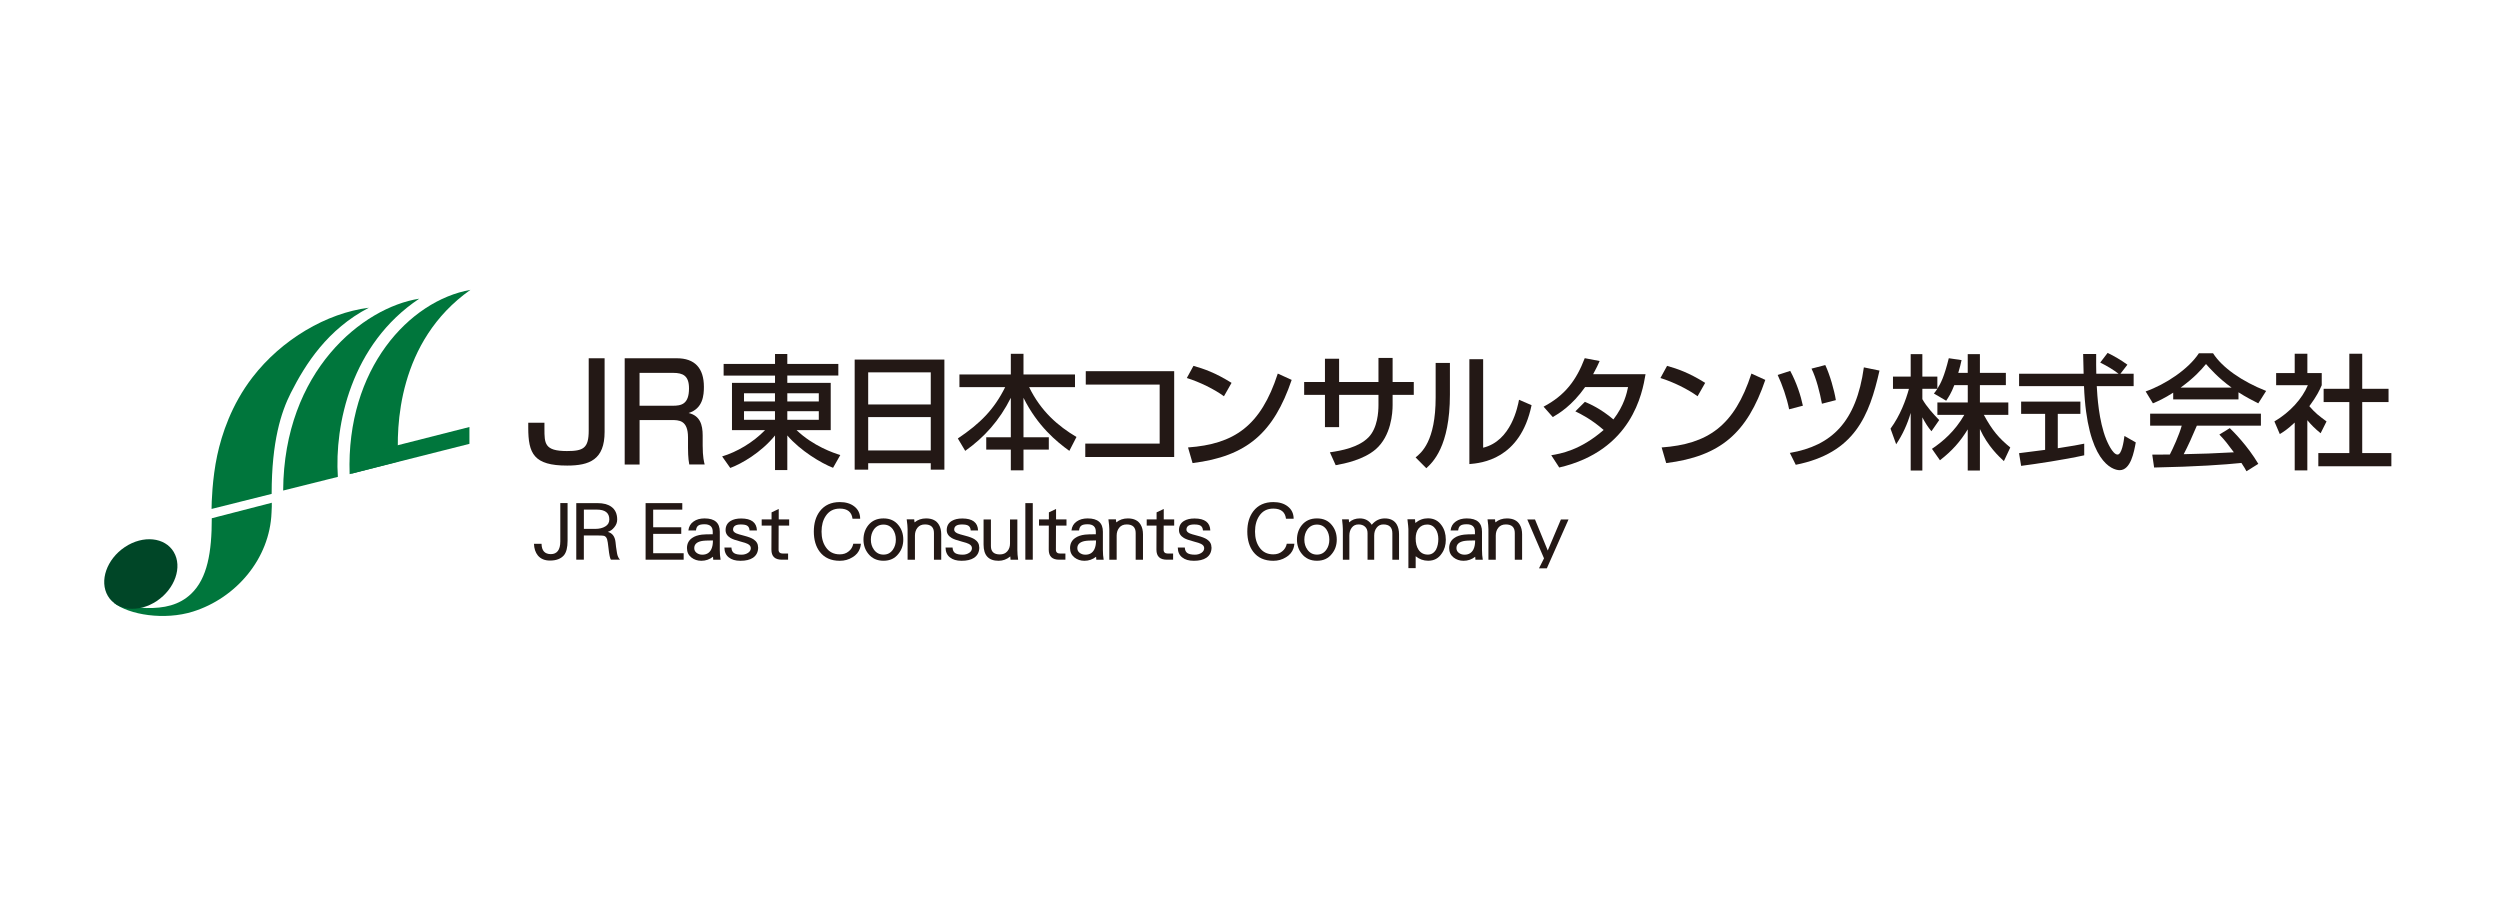 <svg width="552" height="200" viewBox="0 0 552 200" fill="none" xmlns="http://www.w3.org/2000/svg">
<rect width="552" height="200" fill="white"/>
<g clip-path="url(#clip0_6666_72772)">
<path d="M185.104 82.922H173.838V84.534H183.423V94.967H175.871C179.561 98.497 184.071 100.027 185.538 100.473L183.939 103.292C181.332 102.284 176.716 99.514 173.838 96.149V103.788H171.124V96.149C168.057 99.927 163.711 102.416 161.243 103.325L159.448 100.779C162.703 99.795 166.237 97.737 168.926 94.975H161.62V84.542H171.124V82.93H159.776V80.359H171.124V78.168H173.838V80.359H185.104V82.93V82.922ZM164.277 88.643H171.115V86.832H164.277V88.643ZM164.277 92.694H171.115V90.8H164.277V92.694ZM173.838 86.832V88.643H180.791V86.832H173.838ZM173.838 90.8V92.694H180.791V90.8H173.838Z" fill="#231815"/>
<path d="M188.703 79.394H208.521V103.7H205.512V102.278H191.696V103.7H188.711V79.394H188.703ZM205.512 82.214H191.696V89.307H205.512V82.214ZM205.512 92.093H191.696V99.459H205.512V92.093Z" fill="#231815"/>
<path d="M211.842 82.685H223.19V78.113H225.986V82.685H237.359V85.48H227.233C229.84 90.845 233.669 94.102 237.687 96.483L236.113 99.55C233.292 97.525 229.077 94.053 225.986 87.836V96.541H231.578V99.278H225.986V103.849H223.19V99.278H217.762V96.541H223.19V87.836C220.665 92.87 217.328 96.566 213.121 99.55L211.49 96.814C216.458 93.474 219.5 90.407 221.944 85.48H211.842V82.685Z" fill="#231815"/>
<path d="M259.26 81.965V100.906H239.63V97.946H256.054V84.917H239.737V81.957H259.26V81.965Z" fill="#231815"/>
<path d="M270.247 87.494C268.214 85.99 264.844 84.32 262.048 83.468L263.515 80.781C265.901 81.467 268.263 82.261 271.928 84.535L270.247 87.494ZM262.318 98.796C272.469 98.06 278.365 94.116 282.136 82.484L285.203 83.882C281.21 95.572 275.347 100.747 263.319 102.251L262.318 98.804V98.796Z" fill="#231815"/>
<path d="M304.365 79.039H307.489V84.347H312.163V87.191H307.489V89.431C307.489 91.126 307.194 96.252 303.717 99.236C301.003 101.534 296.953 102.353 294.919 102.717L293.64 99.873C296.272 99.492 299.995 98.781 302.168 96.558C304.176 94.507 304.365 90.919 304.365 89.464V87.191H295.674V94.309H292.55V87.191H287.958V84.347H292.55V79.204H295.674V84.347H304.365V79.039Z" fill="#231815"/>
<path d="M320.141 87.142C320.141 98.641 316.287 102.147 314.926 103.379L312.565 100.998C313.811 99.981 316.992 97.492 316.992 87.745V80.131H320.141V87.142ZM327.471 98.856C333.719 97.352 335.13 89.663 335.4 88.266L338.172 89.465C335.671 101.51 327.012 102.246 324.437 102.469V79.312H327.479V98.856H327.471Z" fill="#231815"/>
<path d="M349.946 88.726C351.028 89.189 353.398 90.206 356.243 92.611C358.605 89.544 359.203 86.783 359.474 85.468H349.995C347.093 89.577 344.182 91.33 342.853 92.09L340.82 89.792C345.543 87.304 348.044 83.989 349.913 79.086L353.201 79.714C352.849 80.508 352.578 81.136 351.766 82.616H363.336C362.631 86.857 360.318 99.481 344.28 103.226L342.517 100.515C344.526 100.184 348.921 99.448 354.087 94.934C351.315 92.529 349.069 91.429 347.839 90.826L349.954 88.717L349.946 88.726Z" fill="#231815"/>
<path d="M374.823 87.494C372.79 85.99 369.42 84.32 366.624 83.468L368.091 80.781C370.478 81.467 372.839 82.261 376.504 84.535L374.823 87.494ZM366.894 98.796C377.045 98.06 382.941 94.116 386.713 82.484L389.779 83.882C385.786 95.572 379.923 100.747 367.895 102.251L366.894 98.804V98.796Z" fill="#231815"/>
<path d="M395.035 90.374C394.576 87.968 393.51 84.901 392.51 82.792L395.281 81.891C396.724 84.578 397.618 87.397 398.077 89.58L395.035 90.374ZM395.199 100.005C404.432 98.418 409.86 93.193 411.541 81.114L414.993 81.825C412.738 91.787 409.54 100.03 396.503 102.626L395.199 99.997V100.005ZM402.283 89.142C401.824 86.678 401.037 83.503 399.979 81.395L403.021 80.602C404.022 82.71 405.006 86.157 405.358 88.348L402.291 89.142H402.283Z" fill="#231815"/>
<path d="M431.514 85.032C430.809 86.868 430.235 87.686 429.719 88.48L427.005 86.892C427.226 86.62 427.521 86.239 427.767 85.851H424.455V88.124C425.381 89.794 426.923 91.464 428.177 92.754L426.464 95.218C425.652 94.259 425.16 93.465 424.455 92.15V103.898H421.88V91.167C421.175 93.606 420.084 95.987 418.674 98.095L417.428 94.647C419.576 91.721 420.798 88.381 421.495 85.859H417.969V83.147H421.88V78.195H424.455V83.147H427.767V85.834C428.53 84.627 429.284 83.18 430.293 79.096L433.113 79.51C432.949 80.279 432.736 81.18 432.384 82.329H434.474V78.195H437.164V82.329H442.895V85.041H437.164V88.868H443.436V91.605H438.033C439.935 95.11 441.37 96.747 443.871 98.806L442.461 101.815C441.46 100.889 438.902 98.558 437.164 94.722V103.89H434.474V94.804C432.818 97.516 431.055 99.517 428.341 101.625L426.578 99.103C428.964 97.491 431.629 95.243 433.72 91.605H427.775V88.868H434.483V85.041H431.523L431.514 85.032Z" fill="#231815"/>
<path d="M468.174 82.519H471.11V85.255H462.968C463.074 87.338 463.402 92.944 465.059 97.028C465.198 97.334 466.42 100.368 467.559 100.368C468.478 100.368 468.921 97.524 469.076 96.259L471.577 97.681C471.2 99.789 470.462 103.815 468.019 103.815C466.387 103.815 460.795 101.922 460.147 85.255H445.814V82.519H460.065C460.065 81.915 459.983 78.881 459.958 78.17H462.836C462.836 79.865 462.812 81.427 462.861 82.519H467.773C466.469 81.535 465.354 80.873 463.73 80.055L465.362 77.922C466.748 78.575 468.429 79.567 469.732 80.526L468.183 82.527L468.174 82.519ZM445.806 100.062C447.274 99.872 450.939 99.409 451.562 99.326V91.389H446.265V88.678H459.352V91.389H454.358V98.97C457.482 98.507 459.139 98.177 460.196 97.962V100.533C455.769 101.517 449.471 102.451 446.265 102.864L445.806 100.07V100.062Z" fill="#231815"/>
<path d="M479.842 86.702C477.776 88.016 476.529 88.562 475.365 89.058L473.758 86.429C478.128 84.891 483.204 81.526 485.516 77.996H488.64C490.624 81.121 494.995 84.213 500.365 86.321L498.627 89.058C497.487 88.479 495.913 87.685 494.257 86.619V88.181H479.842V86.702ZM496.02 104.055C495.692 103.451 495.528 103.154 494.905 102.219C491.182 102.6 485.106 103.038 475.628 103.228L475.218 100.384C475.792 100.384 478.26 100.384 479.096 100.359C479.801 99.02 481.162 96.035 481.728 93.985H474.75V91.331H499.209V93.985H485.065C484.139 96.201 483.081 98.532 482.163 100.285C487.238 100.177 487.812 100.144 493.24 99.871C491.912 98.094 491.231 97.16 490.034 95.953L492.338 94.531C493.183 95.349 496.274 98.441 498.635 102.418L496.003 104.063L496.02 104.055ZM492.732 85.577C489.796 83.494 487.738 81.113 487.082 80.377C486 81.692 484.532 83.362 481.49 85.577H492.732Z" fill="#231815"/>
<path d="M509.467 103.866H506.671V93.301C505.039 94.83 504.227 95.326 503.383 95.847L502.186 93.053C505.662 91.002 508.319 88.043 509.573 85.058H502.571V82.38H506.671V78.106H509.467V82.38H512.64V85.058C512.181 86.1 511.558 87.464 509.901 89.688C511.287 91.275 511.935 91.738 513.698 93.053L512.394 95.657C511.115 94.615 510.385 93.879 509.459 92.78V103.866H509.467ZM518.724 78.106H521.578V85.852H527.391V88.779H521.578V100.03H528.014V102.957H511.886V100.03H518.732V88.779H513.058V85.852H518.732V78.106H518.724Z" fill="#231815"/>
<path d="M133.496 79.106V95.359C133.496 101.493 130.159 102.8 125.231 102.8C117.852 102.8 116.638 100.154 116.638 94.433V93.334H120.213V94.648C120.213 97.922 120.213 99.592 125.174 99.592C128.806 99.592 129.987 98.964 129.987 95.094V79.106H133.504H133.496Z" fill="#231815"/>
<path d="M149.452 79.106C153.405 79.106 155.422 81.28 155.422 85.413C155.422 87.232 155.225 90.209 152.052 91.192C154.569 91.787 155.151 93.78 155.151 96.161V98.36C155.151 100.923 155.454 102.056 155.594 102.56H152.191C151.912 101.187 151.912 99.311 151.912 98.873V96.583C151.912 92.746 149.895 92.746 148.239 92.746H141.22V102.568H137.932V79.106H149.461H149.452ZM141.212 82.322V89.588H148.509C150.362 89.588 152.134 89.324 152.134 85.752C152.134 82.958 150.805 82.33 148.624 82.33H141.212V82.322Z" fill="#231815"/>
<path d="M103.871 64C90.441 66.381 76.403 81.361 77.198 104.692L87.973 101.897C87.415 94.374 87.784 75.343 103.871 64Z" fill="#00763C"/>
<path d="M77.469 104.615L103.65 98.001V94.281L83.078 99.514L77.469 104.615Z" fill="#00763C"/>
<path d="M74.599 105.293C73.845 93.942 77.461 76.01 92.573 65.949C80.134 67.892 62.677 81.864 62.522 108.311L74.599 105.293Z" fill="#00763C"/>
<path d="M64.202 86.778C67.433 80.379 72.328 72.683 81.446 67.945C72.123 69.119 62.194 74.939 55.749 83.314C51.083 89.374 48.959 95.914 47.967 100.519C46.852 105.71 46.713 111.167 46.713 112.374L59.98 109.05C59.98 97.443 62.079 90.978 64.202 86.778Z" fill="#00763C"/>
<path d="M60.013 111.008L46.762 114.43C46.762 121.904 45.803 127.7 42.187 131.13C39.563 133.627 36.193 134.33 32.347 134.255C30.847 134.222 26.403 133.495 25.165 133.115C28.502 135.768 36.324 137.008 42.597 135.041C52.108 132.056 59.57 123.376 59.955 113.174C60.021 111.363 60.021 112.306 60.013 111.016V111.008Z" fill="#00763C"/>
<path d="M38.366 121.887C40.317 125.177 38.628 130.014 34.619 132.7C30.601 135.379 25.763 134.883 23.82 131.593C21.877 128.302 23.549 123.466 27.575 120.787C31.593 118.109 36.431 118.605 38.374 121.895L38.366 121.887Z" fill="#004627"/>
<path d="M125.321 119.399C125.321 120.871 125.059 121.929 124.526 122.59C123.854 123.376 122.829 123.772 121.443 123.772C120.279 123.772 119.385 123.4 118.762 122.656C118.221 121.987 117.934 121.127 117.901 120.069H119.573C119.598 121.59 120.287 122.35 121.632 122.35C122.976 122.35 123.714 121.416 123.714 119.556V111.082H125.321V119.399Z" fill="#231815"/>
<path d="M136.915 123.582H134.89C134.693 123.317 134.513 122.49 134.365 121.11C134.251 120.043 134.144 119.365 134.046 119.068C133.906 118.663 133.685 118.415 133.373 118.315C133.185 118.266 132.725 118.233 131.979 118.233H128.913V123.582H127.24V111.09H131.946C133.217 111.09 134.218 111.354 134.956 111.875C135.833 112.495 136.276 113.438 136.276 114.719C136.276 115.348 136.063 115.91 135.644 116.414C135.234 116.935 134.751 117.274 134.201 117.439C135.202 117.704 135.767 118.456 135.907 119.688C135.956 120.291 136.063 121.126 136.243 122.176C136.358 122.805 136.587 123.276 136.915 123.598V123.582ZM134.538 114.694C134.538 113.248 133.619 112.52 131.774 112.52H128.921V116.778H131.422C132.324 116.778 133.07 116.596 133.66 116.232C134.251 115.885 134.538 115.364 134.538 114.686V114.694Z" fill="#231815"/>
<path d="M150.953 123.582H142.548V111.09H150.649V112.528H144.221V116.422H150.42V117.877H144.221V122.152H150.953V123.59V123.582Z" fill="#231815"/>
<path d="M159.103 123.584H157.48L157.43 122.931C156.668 123.526 155.807 123.823 154.856 123.823C154.011 123.823 153.273 123.575 152.65 123.088C152.002 122.567 151.683 121.881 151.683 121.029C151.683 120.054 152.068 119.301 152.831 118.78C153.372 118.4 154.085 118.152 154.979 118.045C155.413 117.995 156.209 117.962 157.373 117.962V117.4C157.373 116.3 156.758 115.755 155.545 115.755C154.913 115.755 154.454 115.854 154.192 116.044C153.896 116.242 153.724 116.606 153.667 117.127H151.994C152.084 116.267 152.478 115.597 153.159 115.134C153.79 114.688 154.593 114.465 155.569 114.465C157.816 114.465 158.931 115.44 158.931 117.4V121.434C158.931 122.22 158.988 122.931 159.103 123.575V123.584ZM157.414 119.326C156.143 119.326 155.274 119.376 154.807 119.483C153.798 119.715 153.29 120.235 153.29 121.029C153.29 121.459 153.462 121.798 153.798 122.063C154.151 122.335 154.577 122.476 155.069 122.476C156.012 122.476 156.676 122.071 157.061 121.261C157.307 120.74 157.422 120.087 157.414 119.309V119.326Z" fill="#231815"/>
<path d="M167.401 120.855C167.401 121.88 167.016 122.649 166.237 123.169C165.564 123.608 164.654 123.823 163.506 123.823C162.358 123.823 161.555 123.575 160.915 123.07C160.284 122.582 159.956 121.855 159.948 120.888H161.497C161.522 121.483 161.719 121.896 162.096 122.136C162.449 122.359 162.998 122.475 163.736 122.475C164.285 122.475 164.769 122.334 165.179 122.062C165.581 121.789 165.778 121.442 165.778 121.028C165.778 120.631 165.54 120.317 165.072 120.086C164.826 119.945 164.302 119.78 163.506 119.573C162.449 119.3 161.719 119.036 161.301 118.788C160.571 118.35 160.21 117.771 160.21 117.052C160.21 116.15 160.579 115.473 161.317 115.026C161.916 114.662 162.695 114.48 163.646 114.48C165.901 114.48 167.065 115.365 167.13 117.126H165.507C165.474 116.613 165.286 116.258 164.958 116.06C164.679 115.886 164.211 115.803 163.564 115.803C162.424 115.803 161.858 116.184 161.858 116.952C161.858 117.283 162.104 117.556 162.596 117.779C162.834 117.887 163.383 118.052 164.252 118.275C165.253 118.531 165.966 118.804 166.401 119.102C167.057 119.54 167.385 120.127 167.385 120.855H167.401Z" fill="#231815"/>
<path d="M174.256 116.05H171.927L171.911 121.382C171.911 121.944 172.231 122.225 172.862 122.225H174.01V123.581H172.632C171.091 123.581 170.328 122.845 170.328 121.365L170.345 116.05H168.18V114.677H170.361V113.131L171.944 112.379V114.677H174.248V116.05H174.256Z" fill="#231815"/>
<path d="M190.097 120.036C190.048 120.449 189.982 120.788 189.884 121.061C189.605 121.905 189.048 122.566 188.211 123.054C187.391 123.566 186.465 123.823 185.432 123.823C183.497 123.823 182.021 123.161 181.012 121.847C180.135 120.697 179.692 119.201 179.692 117.366C179.692 115.53 180.135 114.042 181.029 112.868C182.062 111.529 183.529 110.859 185.432 110.859C186.735 110.859 187.793 111.174 188.605 111.802C189.474 112.463 189.917 113.373 189.925 114.53H188.236C188.047 113.042 187.113 112.298 185.432 112.298C184.079 112.298 183.046 112.835 182.332 113.91C181.709 114.828 181.398 115.977 181.398 117.374C181.398 118.771 181.709 119.904 182.332 120.805C183.046 121.871 184.079 122.401 185.432 122.401C186.211 122.401 186.858 122.186 187.383 121.747C187.924 121.334 188.26 120.772 188.408 120.053H190.097V120.036Z" fill="#231815"/>
<path d="M199.445 119.144C199.445 120.368 199.084 121.418 198.37 122.286C197.583 123.311 196.485 123.815 195.074 123.815C193.664 123.815 192.541 123.303 191.729 122.286C191.016 121.409 190.655 120.368 190.655 119.144C190.655 117.921 191.016 116.838 191.729 115.953C192.541 114.961 193.656 114.465 195.074 114.465C196.493 114.465 197.583 114.961 198.37 115.953C199.084 116.829 199.445 117.888 199.445 119.144ZM197.805 119.144C197.805 118.268 197.583 117.524 197.157 116.895C196.649 116.184 195.96 115.829 195.074 115.829C194.189 115.829 193.492 116.184 192.959 116.895C192.516 117.524 192.286 118.276 192.286 119.144C192.286 120.012 192.508 120.731 192.959 121.36C193.484 122.096 194.189 122.459 195.074 122.459C195.96 122.459 196.649 122.096 197.157 121.36C197.592 120.74 197.805 120.004 197.805 119.144Z" fill="#231815"/>
<path d="M207.841 123.584H206.217V117.697C206.217 116.432 205.561 115.796 204.241 115.796C203.536 115.796 202.987 116.027 202.601 116.499C202.216 116.97 202.019 117.549 202.019 118.251V123.584H200.396V116.829C200.396 116.358 200.33 115.647 200.199 114.672H201.855L201.929 115.341C202.642 114.754 203.495 114.465 204.479 114.465C205.832 114.465 206.775 114.936 207.316 115.87C207.66 116.441 207.824 117.152 207.824 117.995V123.584H207.841Z" fill="#231815"/>
<path d="M216.229 120.855C216.229 121.88 215.844 122.649 215.065 123.169C214.392 123.608 213.482 123.823 212.334 123.823C211.186 123.823 210.383 123.575 209.743 123.07C209.112 122.582 208.784 121.855 208.776 120.888H210.325C210.35 121.483 210.547 121.896 210.924 122.136C211.276 122.359 211.826 122.475 212.564 122.475C213.113 122.475 213.597 122.334 214.007 122.062C214.409 121.789 214.605 121.442 214.605 121.028C214.605 120.631 214.368 120.317 213.9 120.086C213.654 119.945 213.13 119.78 212.334 119.573C211.276 119.3 210.547 119.036 210.129 118.788C209.399 118.35 209.038 117.771 209.038 117.052C209.038 116.15 209.407 115.473 210.145 115.026C210.743 114.662 211.522 114.48 212.474 114.48C214.728 114.48 215.893 115.365 215.958 117.126H214.335C214.302 116.613 214.113 116.258 213.785 116.06C213.507 115.886 213.039 115.803 212.392 115.803C211.252 115.803 210.686 116.184 210.686 116.952C210.686 117.283 210.932 117.556 211.424 117.779C211.662 117.887 212.211 118.052 213.08 118.275C214.081 118.531 214.794 118.804 215.229 119.102C215.885 119.54 216.213 120.127 216.213 120.855H216.229Z" fill="#231815"/>
<path d="M224.797 123.583H223.125L223.075 122.863C222.297 123.5 221.444 123.822 220.501 123.822C218.279 123.822 217.172 122.632 217.172 120.251V114.695H218.795V120.582C218.795 121.805 219.451 122.417 220.771 122.417C221.477 122.417 222.026 122.185 222.411 121.731C222.813 121.276 223.01 120.697 223.01 120.011V114.695H224.633V121.458C224.633 122.086 224.691 122.797 224.806 123.583H224.797Z" fill="#231815"/>
<path d="M228.036 123.582H226.396V111.09H228.036V123.582Z" fill="#231815"/>
<path d="M235.489 116.05H233.161L233.144 121.382C233.144 121.944 233.464 122.225 234.096 122.225H235.243V123.581H233.866C232.324 123.581 231.562 122.845 231.562 121.365L231.578 116.05H229.414V114.677H231.595V113.131L233.177 112.379V114.677H235.481V116.05H235.489Z" fill="#231815"/>
<path d="M243.689 123.584H242.065L242.016 122.931C241.254 123.526 240.393 123.823 239.442 123.823C238.597 123.823 237.859 123.575 237.236 123.088C236.588 122.567 236.268 121.881 236.268 121.029C236.268 120.054 236.646 119.301 237.416 118.78C237.958 118.4 238.671 118.152 239.565 118.045C239.999 117.995 240.795 117.962 241.959 117.962V117.4C241.959 116.3 241.344 115.755 240.13 115.755C239.499 115.755 239.04 115.854 238.777 116.044C238.482 116.242 238.31 116.606 238.253 117.127H236.58C236.67 116.267 237.064 115.597 237.744 115.134C238.376 114.688 239.179 114.465 240.155 114.465C242.402 114.465 243.517 115.44 243.517 117.4V121.434C243.517 122.22 243.574 122.931 243.689 123.575V123.584ZM242 119.326C240.729 119.326 239.86 119.376 239.392 119.483C238.384 119.715 237.876 120.235 237.876 121.029C237.876 121.459 238.048 121.798 238.384 122.063C238.736 122.335 239.163 122.476 239.655 122.476C240.598 122.476 241.254 122.071 241.647 121.261C241.893 120.74 242.008 120.087 242 119.309V119.326Z" fill="#231815"/>
<path d="M252.38 123.584H250.757V117.697C250.757 116.432 250.101 115.796 248.781 115.796C248.076 115.796 247.526 116.027 247.141 116.499C246.756 116.97 246.559 117.549 246.559 118.251V123.584H244.935V116.829C244.935 116.358 244.87 115.647 244.738 114.672H246.395L246.469 115.341C247.182 114.754 248.035 114.465 249.027 114.465C250.38 114.465 251.323 114.936 251.864 115.87C252.208 116.441 252.372 117.152 252.372 117.995V123.584H252.38Z" fill="#231815"/>
<path d="M259.268 116.05H256.939L256.923 121.382C256.923 121.944 257.243 122.225 257.874 122.225H259.022V123.581H257.645C256.103 123.581 255.34 122.845 255.34 121.365L255.357 116.05H253.192V114.677H255.373V113.131L256.956 112.379V114.677H259.26V116.05H259.268Z" fill="#231815"/>
<path d="M267.508 120.855C267.508 121.88 267.123 122.649 266.344 123.169C265.672 123.608 264.762 123.823 263.614 123.823C262.466 123.823 261.662 123.575 261.023 123.07C260.391 122.582 260.063 121.855 260.055 120.888H261.605C261.629 121.483 261.826 121.896 262.203 122.136C262.556 122.359 263.105 122.475 263.843 122.475C264.393 122.475 264.876 122.334 265.286 122.062C265.688 121.789 265.885 121.442 265.885 121.028C265.885 120.631 265.647 120.317 265.18 120.086C264.934 119.945 264.409 119.78 263.614 119.573C262.556 119.3 261.826 119.036 261.408 118.788C260.678 118.35 260.318 117.771 260.318 117.052C260.318 116.15 260.687 115.473 261.424 115.026C262.023 114.662 262.802 114.48 263.753 114.48C266.008 114.48 267.172 115.365 267.238 117.126H265.614C265.582 116.613 265.393 116.258 265.065 116.06C264.786 115.886 264.319 115.803 263.671 115.803C262.531 115.803 261.966 116.184 261.966 116.952C261.966 117.283 262.212 117.556 262.704 117.779C262.941 117.887 263.491 118.052 264.36 118.275C265.36 118.531 266.074 118.804 266.508 119.102C267.164 119.54 267.492 120.127 267.492 120.855H267.508Z" fill="#231815"/>
<path d="M285.81 120.036C285.76 120.449 285.695 120.788 285.596 121.061C285.318 121.905 284.76 122.566 283.924 123.054C283.104 123.566 282.177 123.823 281.144 123.823C279.209 123.823 277.733 123.161 276.725 121.847C275.847 120.697 275.404 119.201 275.404 117.366C275.404 115.53 275.847 114.042 276.741 112.868C277.774 111.529 279.242 110.859 281.144 110.859C282.448 110.859 283.506 111.174 284.317 111.802C285.186 112.463 285.629 113.373 285.637 114.53H283.948C283.76 113.042 282.825 112.298 281.144 112.298C279.791 112.298 278.758 112.835 278.045 113.91C277.422 114.828 277.11 115.977 277.11 117.374C277.11 118.771 277.422 119.904 278.045 120.805C278.758 121.871 279.791 122.401 281.144 122.401C281.923 122.401 282.571 122.186 283.096 121.747C283.637 121.334 283.973 120.772 284.121 120.053H285.81V120.036Z" fill="#231815"/>
<path d="M295.157 119.144C295.157 120.368 294.796 121.418 294.083 122.286C293.296 123.311 292.197 123.815 290.787 123.815C289.376 123.815 288.253 123.303 287.441 122.286C286.728 121.409 286.367 120.368 286.367 119.144C286.367 117.921 286.728 116.838 287.441 115.953C288.253 114.961 289.368 114.465 290.787 114.465C292.205 114.465 293.296 114.961 294.083 115.953C294.796 116.829 295.157 117.888 295.157 119.144ZM293.517 119.144C293.517 118.268 293.296 117.524 292.869 116.895C292.361 116.184 291.672 115.829 290.787 115.829C289.901 115.829 289.204 116.184 288.671 116.895C288.229 117.524 287.999 118.276 287.999 119.144C287.999 120.012 288.22 120.731 288.671 121.36C289.196 122.096 289.901 122.459 290.787 122.459C291.672 122.459 292.361 122.096 292.869 121.36C293.304 120.74 293.517 120.004 293.517 119.144Z" fill="#231815"/>
<path d="M308.883 123.584H307.432V117.755C307.432 116.449 306.767 115.796 305.447 115.796C304.832 115.796 304.34 116.027 303.98 116.499C303.602 116.97 303.422 117.549 303.422 118.251V123.584H301.954V117.714C301.954 117.094 301.766 116.623 301.397 116.292C301.036 115.961 300.56 115.796 299.978 115.796C299.331 115.796 298.83 116.027 298.478 116.499C298.117 116.97 297.937 117.549 297.937 118.251V123.584H296.502V116.829C296.502 116.424 296.444 115.705 296.33 114.672H297.814L297.879 115.341C298.511 114.754 299.298 114.465 300.257 114.465C301.397 114.465 302.274 114.936 302.881 115.87C303.66 114.936 304.619 114.465 305.759 114.465C306.981 114.465 307.858 114.903 308.383 115.771C308.735 116.366 308.908 117.11 308.908 117.987V123.575L308.883 123.584Z" fill="#231815"/>
<path d="M319.239 119.141C319.239 120.356 318.936 121.39 318.321 122.233C317.624 123.283 316.632 123.812 315.344 123.812C314.319 123.812 313.401 123.481 312.581 122.82V125.449H310.974V116.835C310.974 116.545 310.9 115.826 310.761 114.66H312.433L312.507 115.47C313.327 114.793 314.254 114.445 315.287 114.445C316.566 114.445 317.574 114.958 318.296 115.991C318.919 116.851 319.231 117.893 319.231 119.116L319.239 119.141ZM317.583 119.001C317.583 118.174 317.386 117.455 317.001 116.843C316.55 116.165 315.926 115.818 315.115 115.818C314.303 115.818 313.68 116.124 313.196 116.727C312.786 117.289 312.581 118.009 312.581 118.885C312.581 119.91 312.786 120.728 313.196 121.357C313.68 122.093 314.368 122.456 315.279 122.456C316.058 122.456 316.656 122.076 317.091 121.324C317.419 120.679 317.583 119.902 317.583 118.992V119.001Z" fill="#231815"/>
<path d="M327.397 123.584H325.774L325.725 122.931C324.962 123.526 324.101 123.823 323.15 123.823C322.305 123.823 321.567 123.575 320.944 123.088C320.297 122.567 319.977 121.881 319.977 121.029C319.977 120.054 320.354 119.301 321.125 118.78C321.666 118.4 322.379 118.152 323.273 118.045C323.708 117.995 324.503 117.962 325.667 117.962V117.4C325.667 116.3 325.052 115.755 323.839 115.755C323.207 115.755 322.748 115.854 322.486 116.044C322.191 116.242 322.018 116.606 321.961 117.127H320.288C320.379 116.267 320.772 115.597 321.453 115.134C322.084 114.688 322.888 114.465 323.863 114.465C326.11 114.465 327.225 115.44 327.225 117.4V121.434C327.225 122.22 327.283 122.931 327.397 123.575V123.584ZM325.708 119.326C324.437 119.326 323.568 119.376 323.101 119.483C322.092 119.715 321.584 120.235 321.584 121.029C321.584 121.459 321.756 121.798 322.092 122.063C322.445 122.335 322.871 122.476 323.363 122.476C324.306 122.476 324.962 122.071 325.356 121.261C325.602 120.74 325.716 120.087 325.708 119.309V119.326Z" fill="#231815"/>
<path d="M336.089 123.584H334.465V117.697C334.465 116.432 333.809 115.796 332.489 115.796C331.784 115.796 331.235 116.027 330.849 116.499C330.464 116.97 330.267 117.549 330.267 118.251V123.584H328.644V116.829C328.644 116.358 328.578 115.647 328.447 114.672H330.103L330.177 115.341C330.89 114.754 331.743 114.465 332.735 114.465C334.088 114.465 335.031 114.936 335.572 115.87C335.917 116.441 336.081 117.152 336.081 117.995V123.584H336.089Z" fill="#231815"/>
<path d="M346.33 114.695L341.542 125.484H339.811L340.918 123.285L337.22 114.695H338.926L341.746 121.557L344.649 114.695H346.322H346.33Z" fill="#231815"/>
</g>
<defs>
<clipPath id="clip0_6666_72772">
<rect width="505.014" height="72" fill="white" transform="translate(23 64)"/>
</clipPath>
</defs>
</svg>
